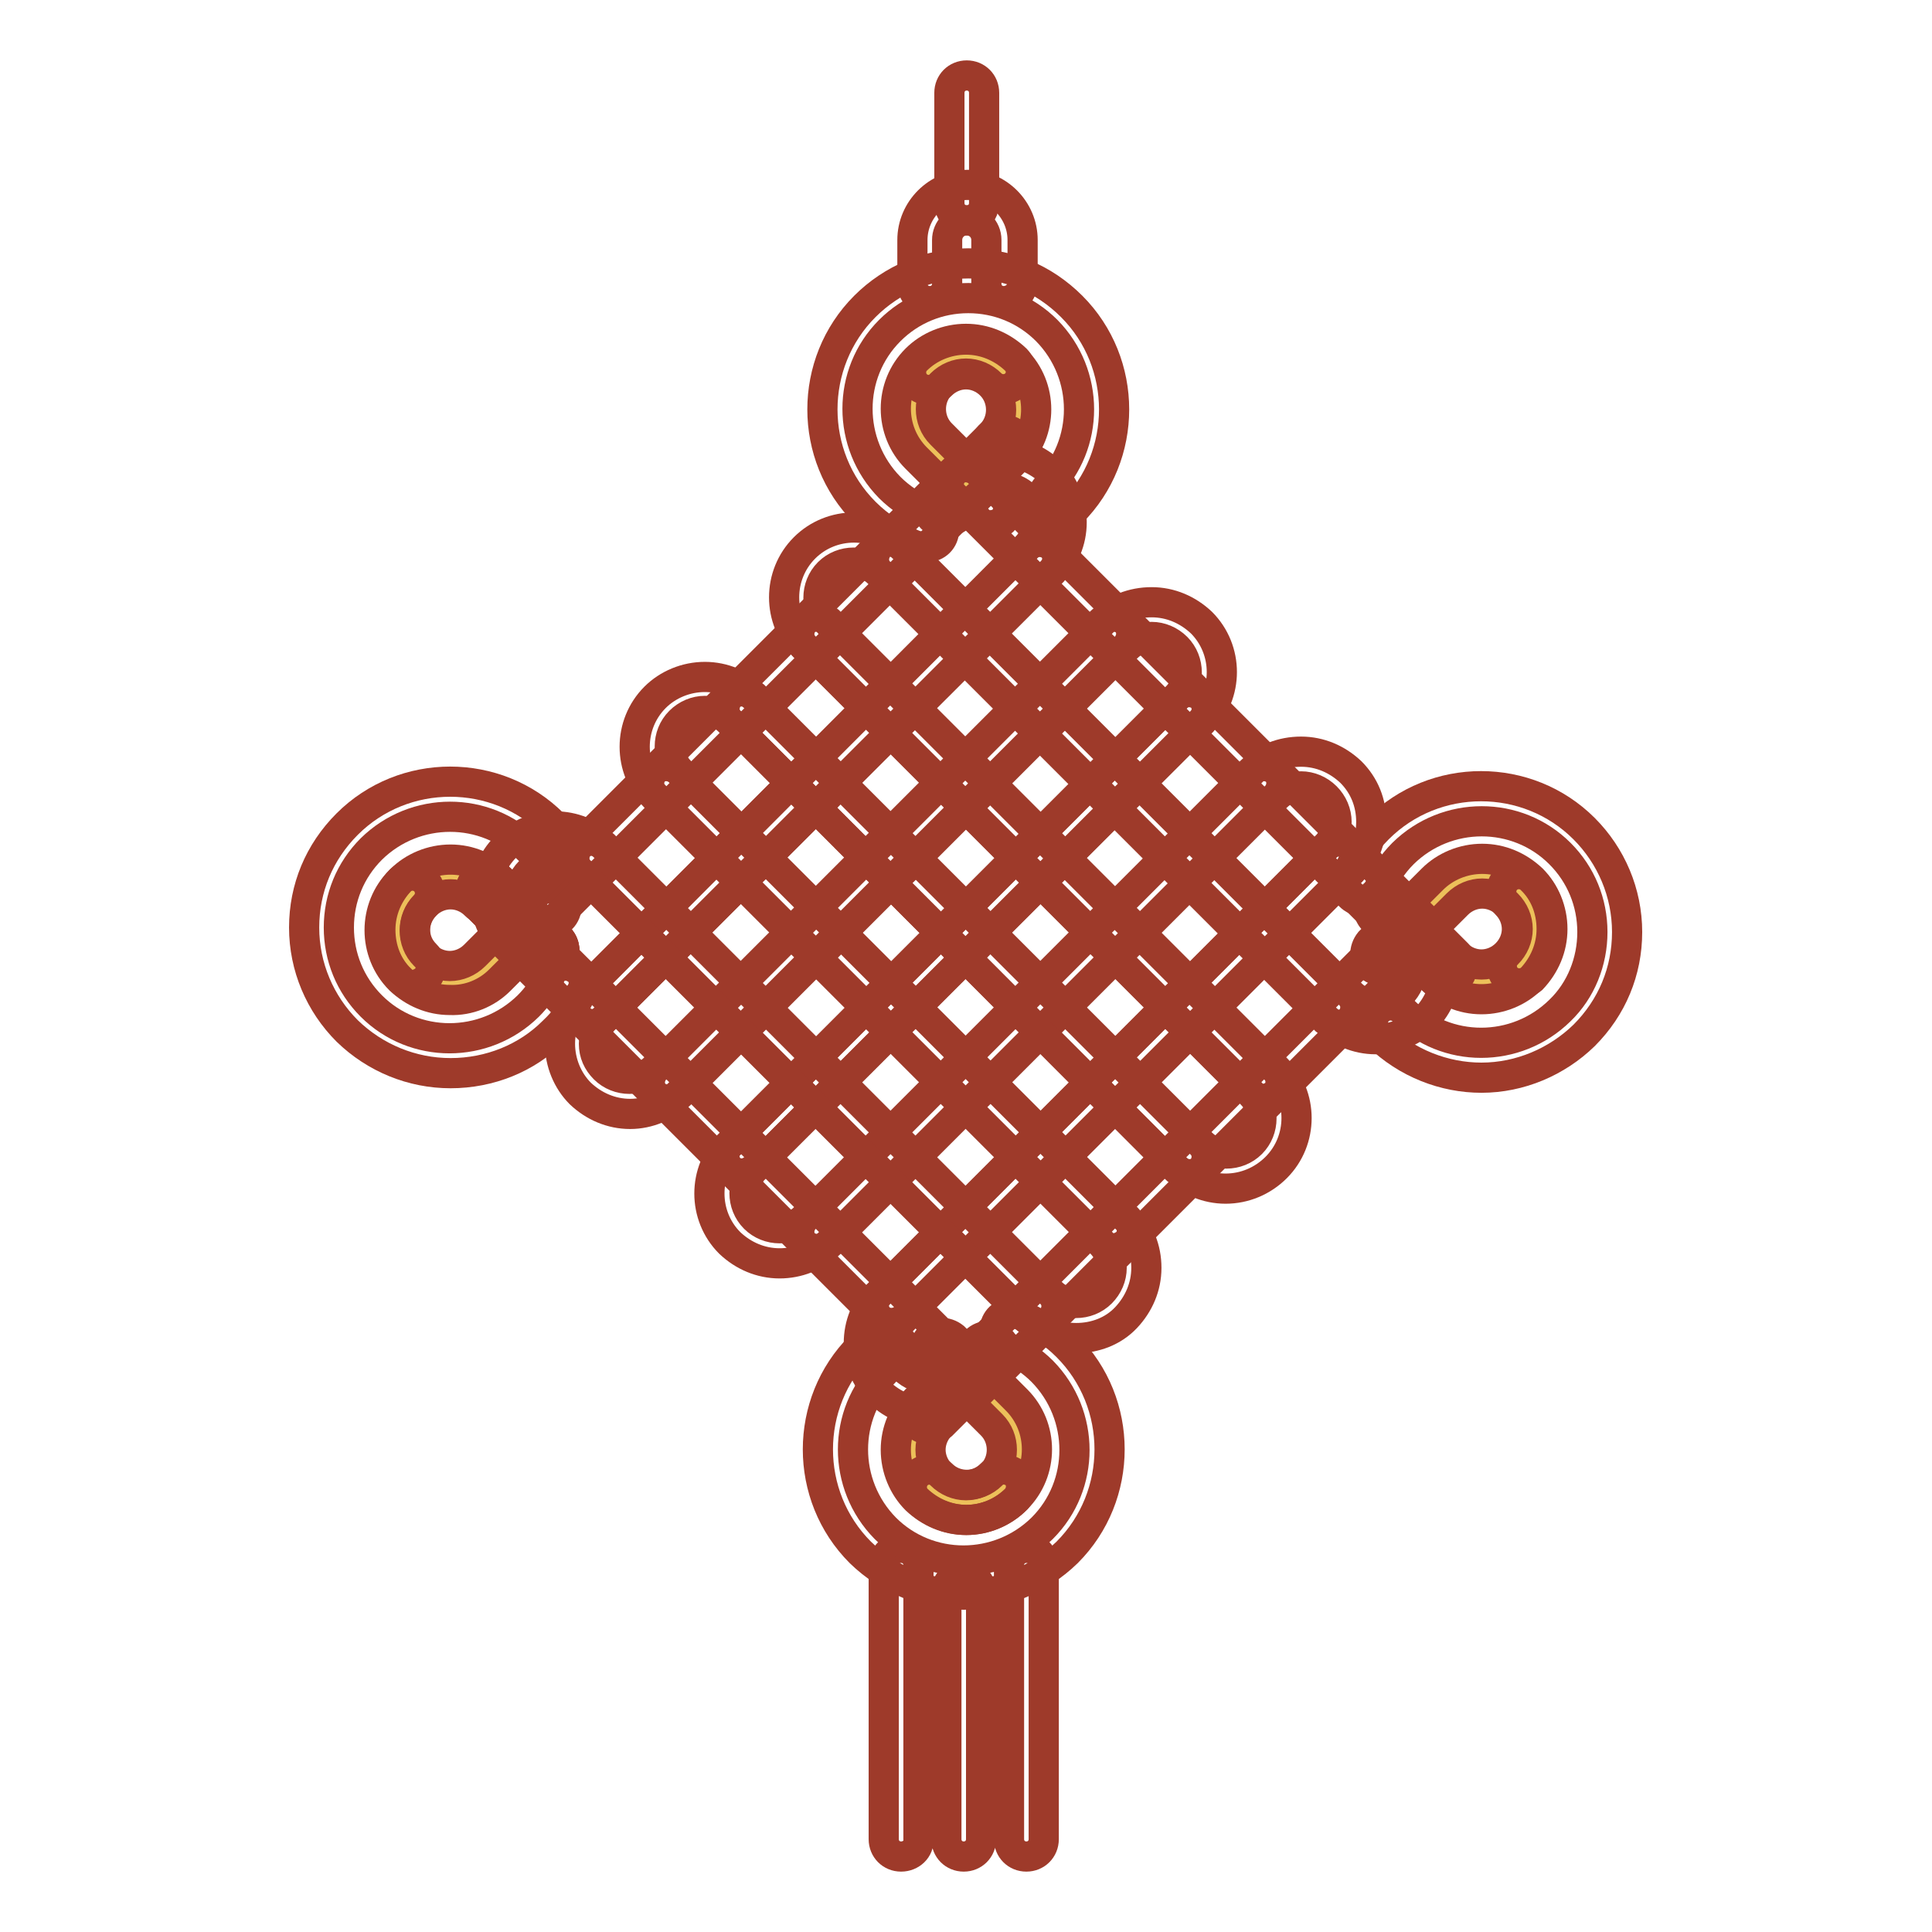 <?xml version="1.0" encoding="utf-8"?>
<!-- Svg Vector Icons : http://www.onlinewebfonts.com/icon -->
<!DOCTYPE svg PUBLIC "-//W3C//DTD SVG 1.1//EN" "http://www.w3.org/Graphics/SVG/1.1/DTD/svg11.dtd">
<svg version="1.1" xmlns="http://www.w3.org/2000/svg" xmlns:xlink="http://www.w3.org/1999/xlink" x="0px" y="0px" viewBox="0 0 256 256" enable-background="new 0 0 256 256" xml:space="preserve">
<g> <path stroke-width="4" fill-opacity="0" stroke="#ecc05a"  d="M127.9,62.6l-4.9-3.4c-2.7-2.7-2.7-7.1,0-9.9c2.7-2.7,7.1-2.7,9.9,0l0,0l2,7.8L127.9,62.6z"/> <path stroke-width="4" fill-opacity="0" stroke="#9e3a2a"  d="M131.2,69.6c-0.6,0-1.2-0.2-1.6-0.7l-8.2-8.2c-3.6-3.6-3.6-9.5,0-13.1c1.7-1.7,4.1-2.7,6.6-2.7h0 c2.5,0,4.8,1,6.6,2.7c0.9,0.9,0.9,2.4,0,3.3c-0.9,0.9-2.4,0.9-3.3,0c-0.9-0.9-2.1-1.4-3.3-1.4h0c-1.2,0-2.4,0.5-3.3,1.4 c-1.8,1.8-1.8,4.8,0,6.6l8.2,8.2c0.9,0.9,0.9,2.4,0,3.3C132.4,69.4,131.8,69.6,131.2,69.6L131.2,69.6z"/> <path stroke-width="4" fill-opacity="0" stroke="#9e3a2a"  d="M132.9,61.5c-1.3,0-2.3-1-2.3-2.3c0-0.6,0.2-1.2,0.7-1.6c1.8-1.8,1.8-4.8,0-6.6c-0.9-0.9-2.1-1.4-3.3-1.4 c-1.2,0-2.4,0.5-3.3,1.4c-0.9,0.9-2.4,0.9-3.3,0c-0.9-0.9-0.9-2.4,0-3.3l0,0c1.7-1.7,4.1-2.7,6.6-2.7c2.5,0,4.8,1,6.6,2.7 c3.6,3.6,3.6,9.5,0,13.1C134.1,61.2,133.5,61.5,132.9,61.5L132.9,61.5z"/> <path stroke-width="4" fill-opacity="0" stroke="#9e3a2a"  d="M125.1,69.3c-1.3,0-2.3-1-2.3-2.3c0-0.6,0.2-1.2,0.7-1.6l7.8-7.8c0.9-0.9,2.4-0.9,3.3,0 c0.9,0.9,0.9,2.4,0,3.3l0,0l-7.8,7.8C126.3,69,125.8,69.3,125.1,69.3z"/> <path stroke-width="4" fill-opacity="0" stroke="#9e3a2a"  d="M133,39.9c-1.3,0-2.3-1-2.3-2.3l0,0v-5.8c0-1.5-1.2-2.6-2.6-2.6c-1.5,0-2.6,1.2-2.6,2.6v5.8 c0,1.3-1,2.3-2.3,2.3c-1.3,0-2.3-1-2.3-2.3v-5.8c0-4,3.3-7.3,7.3-7.3c4,0,7.3,3.3,7.3,7.3v5.8C135.4,38.9,134.3,39.9,133,39.9 L133,39.9z"/> <path stroke-width="4" fill-opacity="0" stroke="#9e3a2a"  d="M128.1,29.2c-1.3,0-2.3-1-2.3-2.3l0,0V12.3c0-1.3,1-2.3,2.3-2.3c1.3,0,2.3,1,2.3,2.3v14.6 C130.4,28.2,129.4,29.2,128.1,29.2L128.1,29.2z M119.4,246c-1.3,0-2.3-1-2.3-2.3l0,0v-36.3c0-1.3,1-2.3,2.3-2.3 c1.3,0,2.3,1,2.3,2.3v36.3C121.8,245,120.7,246,119.4,246L119.4,246z M127.7,246c-1.3,0-2.3-1-2.3-2.3l0,0v-32.8 c0-1.3,1-2.3,2.3-2.3c1.3,0,2.3,1,2.3,2.3v32.8C130,245,129,246,127.7,246L127.7,246z M136,246c-1.3,0-2.3-1-2.3-2.3l0,0v-36.3 c0-1.3,1-2.3,2.3-2.3c1.3,0,2.3,1,2.3,2.3v36.3C138.3,245,137.3,246,136,246L136,246z"/> <path stroke-width="4" fill-opacity="0" stroke="#ecc05a"  d="M126.3,182.6l6.7,4.6c2.7,2.8,2.6,7.2-0.1,9.9c-2.7,2.6-7,2.6-9.7,0l-1.8-6L126.3,182.6z M187.2,122.5 l4.2-4.4c2.7-2.7,7.1-2.7,9.9,0c0,0,0,0,0,0c2.7,2.7,2.7,7.2,0,9.9l-8,2.2L187.2,122.5z M68.3,121.9l-3.7,6.3 c-2.7,2.7-7.1,2.7-9.9,0c0,0,0,0,0,0c-2.7-2.7-2.7-7.2,0-9.9l0,0l5-2L68.3,121.9z"/> <path stroke-width="4" fill-opacity="0" stroke="#9e3a2a"  d="M72.4,128.3c-0.6,0-1.2-0.2-1.6-0.7l-7.8-7.8c-0.9-0.9-0.9-2.4,0-3.3c0.9-0.9,2.4-0.9,3.3,0l7.8,7.8 c0.9,0.9,0.9,2.4,0,3.3C73.6,128.1,73,128.3,72.4,128.3z M122,72.4c-0.3,0-0.6-0.1-0.9-0.2c-2.4-1-4.6-2.4-6.5-4.3 c-7.5-7.5-7.5-19.8,0-27.3c3.6-3.6,8.5-5.7,13.7-5.7c5.2,0,10,2,13.7,5.7c7.5,7.5,7.5,19.8,0,27.3c-0.9,0.9-2.4,0.9-3.3,0 c-0.9-0.9-0.9-2.4,0-3.3l0,0c5.7-5.7,5.7-15,0-20.8c-2.8-2.8-6.5-4.3-10.4-4.3s-7.6,1.5-10.4,4.3c-5.7,5.7-5.7,15,0,20.8 c1.4,1.4,3.1,2.5,4.9,3.3c1.3,0,2.3,1,2.3,2.3c0,1.3-1,2.3-2.3,2.3C122.5,72.6,122.3,72.5,122,72.4L122,72.4z M196.3,142.8 c-4.9,0-9.9-1.9-13.7-5.6c-0.9-0.9-0.9-2.4,0-3.3c0.9-0.9,2.4-0.9,3.3,0c5.7,5.7,15,5.7,20.8,0c2.8-2.7,4.3-6.5,4.3-10.4 c0-3.9-1.5-7.6-4.3-10.4c-5.7-5.7-15-5.7-20.8,0c-1.4,1.4-2.5,3.1-3.3,4.9c-0.5,1.2-1.9,1.7-3,1.2c-1.1-0.5-1.7-1.8-1.3-2.9 c1-2.4,2.4-4.6,4.3-6.5c7.5-7.5,19.8-7.5,27.3,0c3.6,3.6,5.7,8.5,5.7,13.7c0,5.2-2,10-5.7,13.7 C206.3,140.7,201.4,142.8,196.3,142.8L196.3,142.8z"/> <path stroke-width="4" fill-opacity="0" stroke="#9e3a2a"  d="M201.3,130.3c-1.3,0-2.3-1-2.3-2.3c0-0.6,0.2-1.2,0.7-1.6c0.9-0.9,1.4-2.1,1.4-3.3c0-1.2-0.5-2.4-1.4-3.3 c-0.9-0.9-2.1-1.4-3.3-1.4h0c-1.2,0-2.4,0.5-3.3,1.4l-8.2,8.2c-0.9,0.9-2.3,0.9-3.3,0.1c-0.9-0.9-0.9-2.3-0.1-3.3c0,0,0,0,0.1-0.1 l8.2-8.2c1.7-1.7,4.1-2.7,6.6-2.7l0,0c2.5,0,4.8,1,6.6,2.7c1.7,1.7,2.7,4.1,2.7,6.6c0,2.5-1,4.8-2.7,6.6 C202.5,130.1,201.9,130.3,201.3,130.3L201.3,130.3z"/> <path stroke-width="4" fill-opacity="0" stroke="#9e3a2a"  d="M196.3,132.4c-2.5,0-4.8-1-6.6-2.7c-0.9-0.9-0.9-2.4,0.1-3.3c0.9-0.9,2.3-0.9,3.2,0 c0.9,0.9,2.1,1.4,3.3,1.4s2.4-0.5,3.3-1.4c0.9-0.9,1.4-2.1,1.4-3.3c0-1.2-0.5-2.4-1.4-3.3c-0.9-0.9-0.9-2.4,0-3.3 c0.9-0.9,2.4-0.9,3.3,0c1.8,1.7,2.7,4.1,2.7,6.6c0,2.5-1,4.8-2.7,6.6C201.2,131.4,198.8,132.4,196.3,132.4L196.3,132.4z"/> <path stroke-width="4" fill-opacity="0" stroke="#9e3a2a"  d="M191.4,130.4c-0.6,0-1.2-0.2-1.6-0.7l-7.8-7.8c-0.9-0.9-0.9-2.4,0-3.3c0.9-0.9,2.4-0.9,3.3,0l7.8,7.8 c0.9,0.9,0.9,2.4,0,3.3C192.6,130.1,192,130.4,191.4,130.4L191.4,130.4z"/> <path stroke-width="4" fill-opacity="0" stroke="#9e3a2a"  d="M127.7,211.3c-4.9,0-9.9-1.9-13.7-5.6c-7.5-7.5-7.5-19.8,0-27.3c0.9-0.9,2.3-0.9,3.3-0.1 c0.9,0.9,0.9,2.3,0.1,3.3c0,0,0,0-0.1,0.1c-5.7,5.7-5.7,15,0,20.8c5.7,5.7,15,5.7,20.8,0c5.7-5.7,5.7-15,0-20.8 c-1.4-1.4-3.1-2.5-4.9-3.3c-1.2-0.5-1.7-1.9-1.2-3.1c0.5-1.1,1.7-1.6,2.9-1.2c2.4,1,4.6,2.4,6.5,4.3c7.5,7.5,7.5,19.8,0,27.3 C137.7,209.3,132.8,211.3,127.7,211.3z"/> <path stroke-width="4" fill-opacity="0" stroke="#9e3a2a"  d="M128.1,201.4c-2.5,0-4.8-1-6.6-2.7c-0.9-0.9-0.9-2.4,0-3.3c0.9-0.9,2.4-0.9,3.3,0l0,0 c1.8,1.8,4.8,1.8,6.6,0c1.8-1.8,1.8-4.8,0-6.6l-8.2-8.2c-0.9-0.9-0.9-2.3-0.1-3.3c0.9-0.9,2.3-0.9,3.3-0.1c0,0,0,0,0.1,0.1l8.2,8.2 c3.6,3.6,3.6,9.5,0,13.1C132.9,200.4,130.5,201.4,128.1,201.4L128.1,201.4z"/> <path stroke-width="4" fill-opacity="0" stroke="#9e3a2a"  d="M128,201.4c-2.5,0-4.8-1-6.6-2.7c-1.7-1.7-2.7-4.1-2.7-6.6c0-2.5,1-4.8,2.7-6.6c0.9-0.9,2.4-0.9,3.3,0 c0.9,0.9,0.9,2.4,0,3.3c-0.9,0.9-1.4,2.1-1.4,3.3c0,1.2,0.5,2.4,1.4,3.3c0.9,0.9,2.1,1.4,3.3,1.4c1.2,0,2.4-0.5,3.3-1.4 c0.9-0.9,2.3-0.9,3.3-0.1c0.9,0.9,0.9,2.3,0.1,3.3c0,0,0,0-0.1,0.1C132.9,200.4,130.5,201.4,128,201.4z"/> <path stroke-width="4" fill-opacity="0" stroke="#9e3a2a"  d="M123.1,189.4c-1.3,0-2.3-1-2.3-2.3c0-0.6,0.2-1.2,0.7-1.6l7.8-7.8c0.9-0.9,2.4-0.9,3.3-0.1 c0.9,0.9,0.9,2.3,0.1,3.3c0,0,0,0-0.1,0.1l-7.8,7.8C124.3,189.2,123.7,189.4,123.1,189.4z"/> <path stroke-width="4" fill-opacity="0" stroke="#9e3a2a"  d="M59.7,142.2c-5.1,0-10-2-13.7-5.6c-3.6-3.6-5.7-8.5-5.7-13.7c0-5.2,2-10,5.7-13.7c7.5-7.5,19.8-7.5,27.3,0 c0.9,0.9,0.9,2.4,0,3.3s-2.4,0.9-3.3,0c-5.7-5.7-15-5.7-20.8,0c-2.8,2.8-4.3,6.5-4.3,10.4c0,3.9,1.5,7.6,4.3,10.4 c5.7,5.7,15,5.7,20.8,0c1.2-1.2,2.1-2.5,2.9-4c0.5-1.2,1.9-1.7,3.1-1.1c1.2,0.5,1.7,1.9,1.1,3.1c0,0,0,0,0,0.1 c-0.9,2-2.2,3.8-3.8,5.3C69.8,140.2,64.9,142.2,59.7,142.2z"/> <path stroke-width="4" fill-opacity="0" stroke="#9e3a2a"  d="M72.4,128.3c-0.6,0-1.2-0.2-1.6-0.7l-7.8-7.8c-0.9-0.9-0.9-2.4,0-3.3c0.9-0.9,2.4-0.9,3.3,0l7.8,7.8 c0.9,0.9,0.9,2.4,0,3.3C73.6,128.1,73,128.3,72.4,128.3z"/> <path stroke-width="4" fill-opacity="0" stroke="#9e3a2a"  d="M59.6,132.5c-2.5,0-4.8-1-6.6-2.7c-3.6-3.6-3.6-9.5,0-13.1c0.9-0.9,2.4-0.9,3.3,0c0.9,0.9,0.9,2.4,0,3.3 l0,0c-1.8,1.8-1.8,4.8,0,6.6c0.9,0.9,2.1,1.4,3.3,1.4c1.2,0,2.4-0.5,3.3-1.4l8.2-8.2c0.9-0.9,2.4-0.9,3.3,0c0.9,0.9,0.9,2.4,0,3.3 l-8.2,8.2C64.5,131.6,62.1,132.6,59.6,132.5z"/> <path stroke-width="4" fill-opacity="0" stroke="#9e3a2a"  d="M54.7,130.5c-0.6,0-1.2-0.2-1.6-0.7c-1.8-1.7-2.7-4.1-2.7-6.6c0-2.5,1-4.8,2.7-6.6c1.7-1.7,4.1-2.7,6.6-2.7 h0c2.5,0,4.8,1,6.6,2.7c0.9,0.9,0.9,2.4,0,3.3c-0.9,0.9-2.4,0.9-3.3,0c-0.9-0.9-2.1-1.4-3.3-1.4c-1.2,0-2.4,0.5-3.3,1.4 c-0.9,0.9-1.4,2.1-1.4,3.3c0,1.3,0.5,2.4,1.4,3.3c0.9,0.9,0.9,2.4,0,3.3C55.9,130.2,55.3,130.5,54.7,130.5L54.7,130.5z"/> <path stroke-width="4" fill-opacity="0" stroke="#9e3a2a"  d="M72.4,128.3c-0.6,0-1.2-0.2-1.6-0.7l-7.8-7.8c-0.9-0.9-0.9-2.4,0-3.3c0.9-0.9,2.4-0.9,3.3,0l7.8,7.8 c0.9,0.9,0.9,2.4,0,3.3C73.6,128.1,73,128.3,72.4,128.3z"/> <path stroke-width="4" fill-opacity="0" stroke="#9e3a2a"  d="M78.5,135.7c-1.3,0-2.3-1-2.3-2.3c0-0.6,0.2-1.2,0.7-1.6L136,72.5c0.9-0.9,1.4-2.1,1.4-3.3 c0-1.2-0.5-2.4-1.4-3.3c-0.9-0.9-2.1-1.4-3.3-1.4c-1.2,0-2.4,0.5-3.3,1.4l-59.2,59.2c-0.9,0.9-2.4,0.9-3.3,0s-0.9-2.4,0-3.3 l59.2-59.2c1.7-1.7,4.1-2.7,6.6-2.7c2.5,0,4.8,1,6.6,2.7c1.7,1.7,2.7,4.1,2.7,6.6c0,2.5-1,4.8-2.7,6.6L80.1,135 C79.7,135.4,79.1,135.7,78.5,135.7z"/> <path stroke-width="4" fill-opacity="0" stroke="#9e3a2a"  d="M83.5,147.6c-2.5,0-4.8-1-6.6-2.7c-1.7-1.7-2.7-4.1-2.7-6.6c0-2.5,1-4.8,2.7-6.6l59.2-59.2 c0.9-0.9,2.3-0.9,3.3-0.1c0.9,0.9,0.9,2.3,0.1,3.3c0,0,0,0-0.1,0.1L80.1,135c-0.9,0.9-1.4,2.1-1.4,3.3c0,1.3,0.5,2.4,1.4,3.3 c1.8,1.8,4.8,1.8,6.6,0l59.2-59.2c0.9-0.9,2.3-0.9,3.3-0.1c0.9,0.9,0.9,2.3,0.1,3.3c0,0,0,0-0.1,0.1L90,144.9 C88.3,146.6,85.9,147.6,83.5,147.6z"/> <path stroke-width="4" fill-opacity="0" stroke="#9e3a2a"  d="M98.3,155.5c-1.3,0-2.3-1-2.3-2.3c0-0.6,0.2-1.2,0.7-1.6l59.2-59.2c1.8-1.8,1.8-4.8,0-6.6 c-0.9-0.9-2.1-1.4-3.3-1.4c-1.2,0-2.4,0.5-3.3,1.4l-59.2,59.2c-0.9,0.9-2.3,0.9-3.3,0.1c-0.9-0.9-0.9-2.3-0.1-3.3c0,0,0,0,0.1-0.1 L146,82.5c1.7-1.8,4.1-2.7,6.6-2.7c2.5,0,4.8,1,6.6,2.7c3.6,3.6,3.6,9.5,0,13.1l-59.2,59.2C99.5,155.2,98.9,155.5,98.3,155.5z"/> <path stroke-width="4" fill-opacity="0" stroke="#9e3a2a"  d="M103.3,167.4c-2.5,0-4.8-1-6.6-2.7c-3.6-3.6-3.6-9.5,0-13.1l59.2-59.2c0.9-0.9,2.3-0.9,3.3-0.1 c0.9,0.9,0.9,2.3,0.1,3.3c0,0,0,0-0.1,0.1L100,154.8c-1.8,1.8-1.8,4.8,0,6.6c1.8,1.8,4.8,1.8,6.6,0l59.2-59.2 c0.9-0.9,2.3-0.9,3.3-0.1c0.9,0.9,0.9,2.3,0.1,3.3c0,0,0,0-0.1,0.1l-59.2,59.2C108.1,166.5,105.7,167.4,103.3,167.4z"/> <path stroke-width="4" fill-opacity="0" stroke="#9e3a2a"  d="M118.1,175.3c-1.3,0-2.3-1-2.3-2.3c0-0.6,0.2-1.2,0.7-1.6l59.2-59.2c0.9-0.9,1.4-2.1,1.4-3.3 c0-1.2-0.5-2.4-1.4-3.3c-0.9-0.9-2.1-1.4-3.3-1.4h0c-1.2,0-2.4,0.5-3.3,1.4l-59.2,59.2c-0.9,0.9-2.3,0.9-3.3,0.1 c-0.9-0.9-0.9-2.3-0.1-3.3c0,0,0,0,0.1-0.1l59.2-59.2c1.7-1.8,4.1-2.7,6.6-2.7h0c2.5,0,4.8,1,6.6,2.7c1.8,1.8,2.7,4.1,2.7,6.6 s-1,4.8-2.7,6.6l-59.2,59.2C119.3,175.1,118.7,175.3,118.1,175.3z"/> <path stroke-width="4" fill-opacity="0" stroke="#9e3a2a"  d="M123.1,187.2c-2.5,0-4.8-1-6.6-2.7c-3.6-3.6-3.6-9.5,0-13.1l59.2-59.2c0.9-0.9,2.3-0.9,3.3-0.1 c0.9,0.9,0.9,2.3,0.1,3.3c0,0,0,0-0.1,0.1l-59.2,59.2c-1.8,1.8-1.8,4.8,0,6.6c1.8,1.8,4.8,1.8,6.6,0l59.2-59.2 c0.9-0.9,2.4-0.9,3.3,0s0.9,2.4,0,3.3l0,0l-59.2,59.2C127.9,186.3,125.5,187.2,123.1,187.2z"/> <path stroke-width="4" fill-opacity="0" stroke="#9e3a2a"  d="M182.3,137.7c-2.5,0-4.8-1-6.6-2.7l-59.2-59.2c-0.9-0.9-0.9-2.3-0.1-3.3s2.3-0.9,3.3-0.1c0,0,0,0,0.1,0.1 l59.2,59.2c0.9,0.9,2.1,1.4,3.3,1.4c1.2,0,2.4-0.5,3.3-1.4c0.9-0.9,1.4-2.1,1.4-3.3c0-1.2-0.5-2.4-1.4-3.3l-59.2-59.2 c-0.9-0.9-0.9-2.3-0.1-3.3c0.9-0.9,2.3-0.9,3.3-0.1c0,0,0,0,0.1,0.1l59.2,59.2c1.7,1.7,2.7,4.1,2.7,6.6c0,2.5-1,4.8-2.7,6.6 C187.1,136.7,184.7,137.7,182.3,137.7z"/> <path stroke-width="4" fill-opacity="0" stroke="#9e3a2a"  d="M167.4,145.6c-0.6,0-1.2-0.2-1.6-0.7l-59.2-59.2c-3.6-3.6-3.6-9.5,0-13.1c3.6-3.6,9.5-3.6,13.1,0l59.2,59.2 c0.9,0.9,0.9,2.3,0.1,3.3c-0.9,0.9-2.3,0.9-3.3,0.1c0,0,0,0-0.1-0.1l-59.2-59.2c-1.8-1.8-4.8-1.8-6.6,0c-1.8,1.8-1.8,4.8,0,6.6 l59.2,59.2c0.9,0.9,0.9,2.4,0,3.3C168.6,145.3,168,145.6,167.4,145.6z"/> <path stroke-width="4" fill-opacity="0" stroke="#9e3a2a"  d="M162.4,157.5c-2.5,0-4.8-1-6.6-2.7L96.7,95.6c-0.9-0.9-0.9-2.3-0.1-3.3c0.9-0.9,2.3-0.9,3.3-0.1 c0,0,0,0,0.1,0.1l59.2,59.2c1.8,1.8,4.8,1.8,6.6,0c1.8-1.8,1.8-4.8,0-6.6l-59.2-59.2c-0.9-0.9-0.9-2.3-0.1-3.3 c0.9-0.9,2.3-0.9,3.3-0.1c0,0,0,0,0.1,0.1l59.2,59.2c3.6,3.6,3.6,9.5,0,13.1C167.3,156.5,164.9,157.5,162.4,157.5z"/> <path stroke-width="4" fill-opacity="0" stroke="#9e3a2a"  d="M147.6,165.4c-0.6,0-1.2-0.2-1.6-0.7l-59.2-59.2c-3.6-3.6-3.6-9.5,0-13.1c1.7-1.7,4.1-2.7,6.6-2.7 c2.5,0,4.8,1,6.6,2.7l59.2,59.2c0.9,0.9,0.9,2.3,0.1,3.3c-0.9,0.9-2.3,0.9-3.3,0.1c0,0,0,0-0.1-0.1L96.7,95.6 c-0.9-0.9-2.1-1.4-3.3-1.4c-1.2,0-2.4,0.5-3.3,1.4c-1.8,1.8-1.8,4.8,0,6.6l59.2,59.2c0.9,0.9,0.9,2.4,0,3.3 C148.8,165.1,148.2,165.4,147.6,165.4L147.6,165.4z"/> <path stroke-width="4" fill-opacity="0" stroke="#9e3a2a"  d="M142.6,177.3c-2.4,0-4.8-0.9-6.6-2.7l-59.2-59.2c-0.9-0.9-0.9-2.3-0.1-3.3c0.9-0.9,2.3-0.9,3.3-0.1 c0,0,0,0,0.1,0.1l59.2,59.2c1.8,1.8,4.8,1.8,6.6,0c0.9-0.9,1.4-2.1,1.4-3.3c0-1.2-0.5-2.4-1.4-3.3l-59.2-59.2 c-0.9-0.9-0.9-2.3-0.1-3.3c0.9-0.9,2.3-0.9,3.3-0.1c0,0,0,0,0.1,0.1l59.2,59.2c1.8,1.8,2.7,4.1,2.7,6.6c0,2.5-1,4.8-2.7,6.6 C147.5,176.4,145.1,177.3,142.6,177.3z"/> <path stroke-width="4" fill-opacity="0" stroke="#9e3a2a"  d="M127.8,185.2c-0.6,0-1.2-0.2-1.6-0.7L67,125.3c-3.6-3.6-3.6-9.5,0-13.1c3.6-3.6,9.5-3.6,13.1,0l59.2,59.2 c0.9,0.9,0.9,2.3,0.1,3.3c-0.9,0.9-2.3,0.9-3.3,0.1c0,0,0,0-0.1-0.1l-59.2-59.2c-1.8-1.8-4.8-1.8-6.6,0c-1.8,1.8-1.8,4.8,0,6.6 l59.2,59.2c0.9,0.9,0.9,2.4,0,3.3C129,185,128.4,185.2,127.8,185.2L127.8,185.2z"/></g>
</svg>